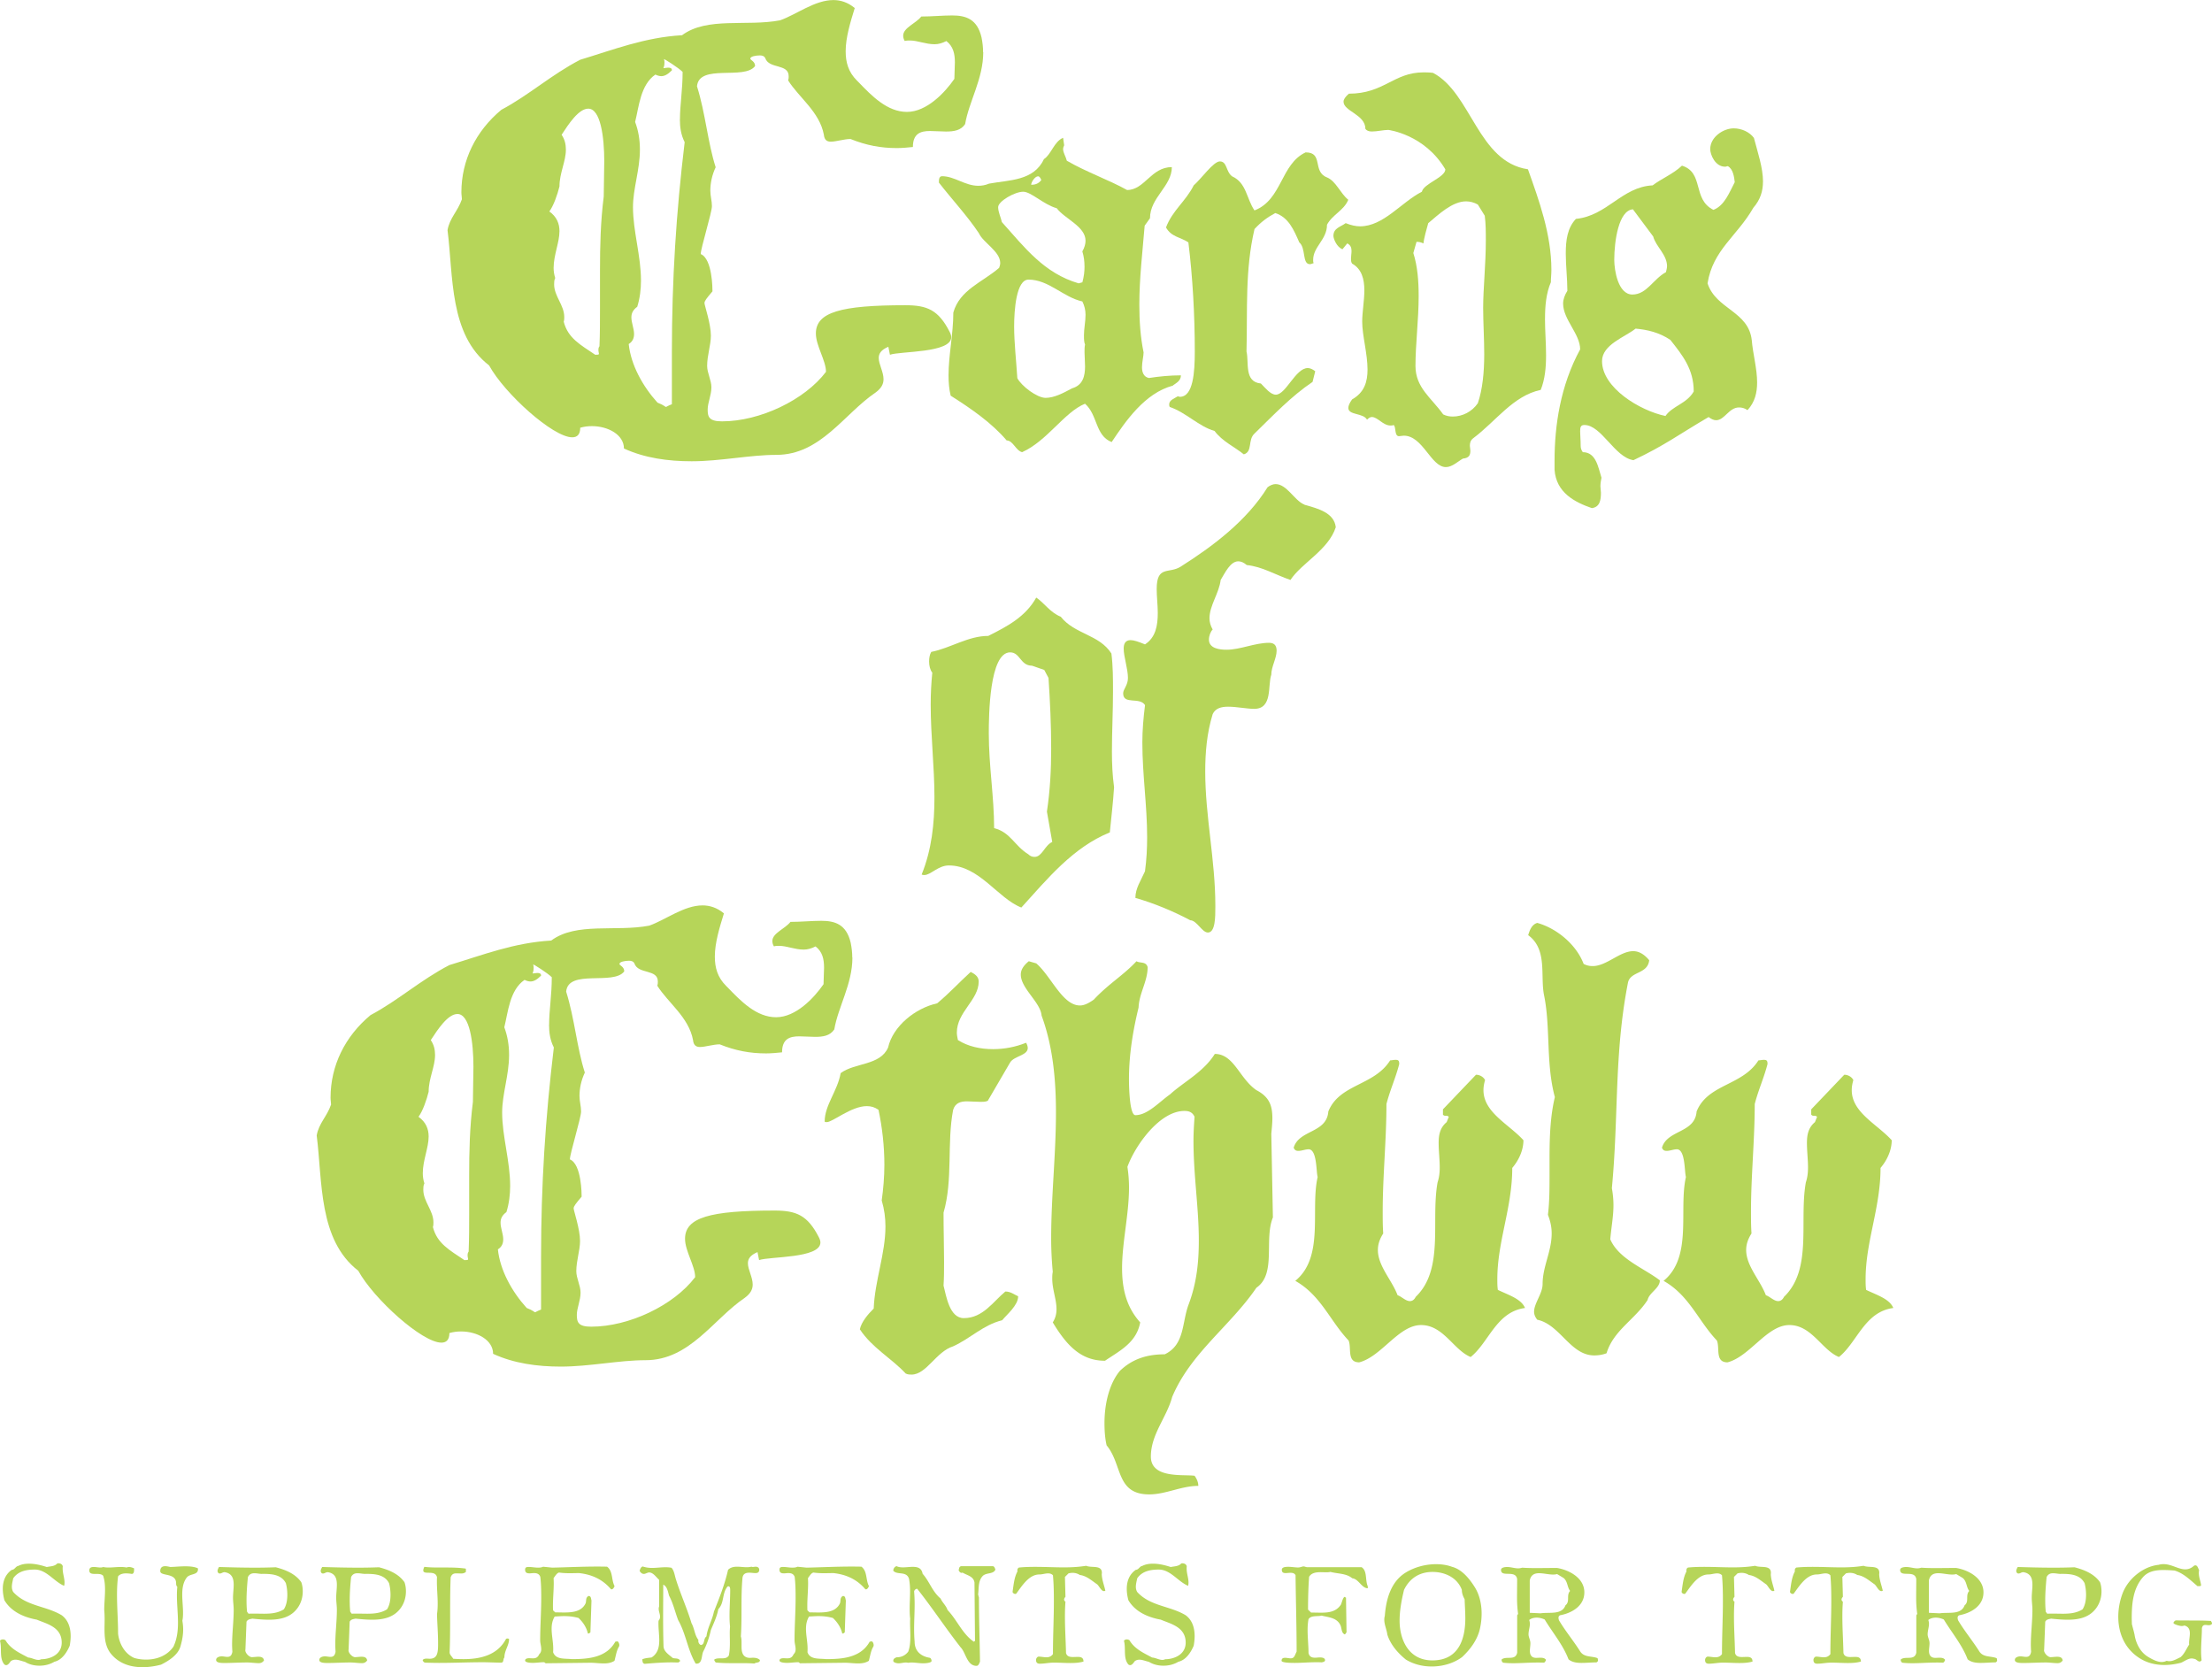 <svg xmlns="http://www.w3.org/2000/svg" width="1157" height="872" fill="none"><g fill="#B6D559" clip-path="url(#a)"><path d="M514.293 27.302c0 13.923-7.52 25.908-9.476 37.605-2.229 3.348-5.853 3.893-10.038 3.893-2.79 0-5.579-.272-8.369-.272-5.019 0-8.915 1.393-8.915 8.363-2.79.273-5.58.561-8.37.561-8.37 0-15.89-1.394-24.26-4.743-3.351 0-7.52 1.394-10.309 1.394-1.957 0-3.352-.833-3.624-3.62-2.229-11.985-13.1-19.5-18.68-28.408.273-.834.273-1.394.273-2.227 0-6.682-10.31-3.621-12.266-9.47-.561-1.121-1.668-1.394-2.79-1.394-2.229 0-5.019.561-5.019 1.667 0 .833 2.502 1.394 2.502 3.893-5.58 7.515-29.279-1.394-30.385 10.59 4.457 14.213 5.58 29.258 9.765 42.348-1.956 4.182-2.79 8.364-2.79 12.257 0 2.788.834 5.287.834 8.075 0 3.349-5.853 22.015-5.853 25.075 6.141 2.5 6.141 18.394 6.141 19.5-3.062 3.621-4.185 5.015-4.185 6.136 0 1.122 3.351 10.863 3.351 17 0 5.015-1.956 10.302-1.956 15.878 0 3.621 2.229 7.514 2.229 11.151 0 4.182-1.956 8.076-1.956 11.697 0 3.893.834 6.136 7.52 6.136 19.786 0 43.212-11.151 54.371-25.908 0-5.848-5.291-13.651-5.291-20.06 0-11.151 13.1-14.772 46.835-14.772 11.433 0 17.285 2.499 23.138 13.923.561 1.122.833 1.955.833 2.788 0 8.364-26.488 7.242-32.068 9.197l-.834-4.182c-3.896 1.666-5.018 3.621-5.018 5.848 0 3.349 2.501 7.242 2.501 11.136 0 2.499-1.122 4.742-4.185 6.969-16.451 11.136-28.717 32.59-51.854 32.59-13.933 0-29.278 3.348-44.334 3.348-12.266 0-24.532-1.666-35.403-6.681 0-7.242-8.37-11.696-16.724-11.696-2.228 0-4.184.272-6.141.833 0 3.621-1.667 5.015-4.185 5.015-10.037 0-35.403-22.848-43.484-37.604-20.908-16.151-18.679-46.802-21.742-70.755 1.122-6.409 5.291-9.758 7.52-16.151 0-1.121-.273-2.227-.273-3.621 0-16.711 7.52-32.044 20.909-43.18 14.222-7.514 26.199-18.394 41.255-26.18 17.558-5.288 33.736-11.697 53.249-12.818 13.1-9.758 33.736-4.454 51.293-7.803C416.678 7.563 426.154.032 435.918.032c3.624 0 7.52 1.122 11.16 4.182-2.229 7.242-4.746 15.317-4.746 22.56 0 5.847 1.395 10.862 5.852 15.317l.834.833c6.975 7.242 15.056 15.606 25.366 15.606s19.802-10.03 24.805-17.273c0-2.787.272-5.848.272-8.636 0-4.454-.833-8.363-4.457-11.151-2.229 1.122-4.185 1.666-6.141 1.666-4.746 0-8.915-1.954-12.827-1.954-1.123 0-1.957 0-2.79.272-.562-.833-.834-1.955-.834-2.788 0-4.182 6.686-6.409 9.476-10.03 5.58 0 11.144-.56 16.162-.56 7.248 0 13.1 1.954 15.329 11.423.561 2.788.834 5.288.834 7.803h.08ZM316.064 84.406c0-12.818-1.956-27.575-8.37-27.575-5.018 0-10.31 8.075-13.933 13.651 1.667 2.5 2.228 5.015 2.228 7.803 0 6.137-3.351 12.257-3.351 19.227-1.122 4.454-3.062 10.03-5.291 13.09 3.896 2.788 5.291 6.409 5.291 10.303 0 5.848-3.062 12.529-3.062 19.226 0 1.667.272 3.621.834 5.288-.562 1.121-.562 2.227-.562 3.348 0 6.137 5.292 10.864 5.292 17 0 .833 0 1.666-.273 2.5 2.229 8.636 8.642 11.984 16.451 17.272 1.668 0 1.956 0 1.956-.561 0-.272-.272-1.122-.272-1.955 0-.561 0-1.121.561-1.954.272-6.682.272-13.379.272-20.06v-19.5c0-12.818.273-25.347 1.956-38.726 0-5.848.273-12.257.273-18.393v.016Zm39.588-21.999c0-7.514 1.395-15.317 1.395-24.803-2.229-2.227-9.765-6.97-9.765-6.68 0 0 .273.56.273 1.665 0 .834 0 1.667-.561 3.06.561 0 1.667-.272 2.501-.272 1.122 0 1.956.273 1.956 1.394-2.229 2.227-3.896 3.06-5.58 3.06-.833 0-1.956-.272-3.062-.833-7.809 5.288-8.643 17-10.599 24.787 1.668 4.454 2.502 9.197 2.502 14.484 0 10.59-3.624 20.332-3.624 30.09 0 12.53 4.185 25.347 4.185 38.438 0 4.454-.561 9.197-1.956 13.651-2.229 1.666-3.063 3.348-3.063 5.576 0 2.787 1.395 5.848 1.395 8.636 0 1.954-.561 3.893-2.79 5.287 1.123 10.863 7.248 22.015 15.056 30.651 3.624 1.394 3.896 2.227 4.458 2.227.272 0 .833-.561 3.062-1.394v-27.302c0-37.893 2.229-72.71 6.686-109.77-1.956-3.893-2.501-7.802-2.501-11.984l.032.032Z"/><path d="M613.527 201.689c-14.783 3.894-24.804 18.666-32.068 29.529-8.642-3.348-7.247-14.211-13.933-20.06-10.871 4.455-19.802 19.5-32.902 25.348-3.351-.833-4.746-6.137-8.081-6.137-7.809-9.197-18.68-16.711-29.279-23.408-.833-3.349-1.122-6.97-1.122-10.591 0-10.591 2.501-21.726 2.501-32.878 3.352-11.985 15.329-15.878 23.971-23.409.273-.833.561-1.666.561-2.499 0-6.137-8.914-10.591-11.159-15.606-6.141-9.197-14.222-17.833-20.909-26.469 0-1.394 0-3.349 1.668-3.349 6.414 0 11.993 5.016 18.952 5.016 1.668 0 3.624-.273 5.58-1.122 10.599-1.955 23.426-1.394 28.717-12.818 3.896-2.5 5.291-9.197 10.037-11.151l.561 3.893c-.272.56-.561 1.394-.561 1.955 0 1.954 1.395 3.893 1.956 6.136 10.038 5.848 22.031 10.03 31.507 15.318 9.204 0 12.539-11.985 23.426-11.985 0 10.03-11.432 15.878-11.432 26.741l-2.79 3.894c-1.123 13.651-2.79 27.574-2.79 41.225 0 8.636.561 17 2.229 25.075 0 1.955-.834 5.015-.834 7.803 0 2.499.834 5.015 3.624 5.576 5.291-.833 11.159-1.394 16.723-1.394 0 2.788-2.229 3.893-4.185 5.287l.032.08Zm-46.274-62.391c0-2.499-.273-5.015-1.122-7.803 1.122-1.954 1.667-3.893 1.667-5.575 0-7.515-10.871-11.424-15.056-17-6.975-1.955-13.388-8.636-17.557-8.636-4.457 0-13.1 5.015-13.1 8.075 0 2.5 1.395 5.287 1.956 7.803 11.994 13.379 22.031 26.741 40.15 32.045l1.956-.561c.833-3.06 1.122-5.576 1.122-8.364l-.016.016Zm-.289 36.211c0-3.621.834-7.242.834-10.863 0-2.5-.561-4.743-1.667-6.97-10.038-2.227-17.558-11.424-28.156-11.424-6.414 0-7.52 15.878-7.52 24.514s1.122 18.105 1.667 27.03c2.229 4.182 10.31 10.302 14.784 10.302 4.473 0 9.203-2.499 13.388-4.742.273 0 .273-.273.561-.273 5.58-1.666 6.687-6.409 6.687-11.424 0-2.499-.273-5.287-.273-7.514 0-1.394 0-2.788.273-3.894-.562-1.394-.562-3.06-.562-4.742h-.016Zm-23.97-83.3c-1.668 0-3.624 3.06-3.624 4.454 1.956 0 3.896-.561 5.291-2.5-.561-1.394-1.122-1.954-1.667-1.954Z"/><path d="M694.097 117.556c0 7.803-7.247 11.424-7.247 18.394 0 .56 0 1.121.273 1.666-.834.272-1.395.561-1.956.561-4.185 0-1.957-8.364-5.58-11.424-2.79-6.409-5.58-13.09-12.539-15.318-4.185 2.228-7.52 4.743-10.871 8.364-5.019 21.454-3.624 42.059-4.185 64.073 1.395 5.576-1.395 15.879 7.52 16.712 2.229 2.227 5.019 5.848 7.809 5.848 5.291 0 10.31-13.924 16.723-13.924 1.123 0 2.501.561 3.896 1.667l-1.395 5.576c-11.159 7.514-20.347 17.272-30.384 27.029-3.624 3.349-.834 9.469-5.58 10.863-4.746-3.893-11.16-6.681-15.328-12.257-8.082-2.227-15.056-9.757-23.426-12.529-.273-.561-.273-.833-.273-1.394 0-2.227 2.79-3.06 4.458-4.182.272 0 .834.272 1.122.272 6.975 0 7.809-12.817 7.809-23.681 0-19.226-1.123-38.998-3.351-57.103-4.185-2.788-8.915-2.788-11.705-7.803 3.351-8.909 10.31-13.651 14.494-22.015 3.897-3.348 10.31-12.53 13.661-12.53 3.897 0 3.063 5.288 6.414 7.804 7.52 3.348 7.52 11.696 11.705 17.832 14.495-5.575 13.661-24.241 26.761-30.362 9.476 0 3.351 10.03 11.159 13.09 4.747 1.955 6.975 8.364 11.144 11.697-2.229 5.575-8.37 7.803-11.144 13.09l.016-.016Z"/><path d="M808.116 166.6c0 6.409.561 12.818.561 19.227 0 6.409-.561 12.53-2.79 18.105-14.494 3.061-23.425 16.439-35.403 25.348-1.395 1.121-1.667 2.499-1.667 3.893 0 .833.272 1.666.272 2.5 0 2.227-.561 3.893-3.896 4.181-2.501 1.394-5.58 4.455-8.915 4.455-7.808 0-11.993-16.439-22.031-16.439-.833 0-1.667.272-2.501.272-2.501 0-1.395-4.742-2.79-5.848-.561.272-1.122.272-1.667.272-3.897 0-6.687-4.454-9.765-4.454-.834 0-1.668.561-2.501 1.394-1.957-3.621-9.765-2.227-9.765-6.136 0-1.122.561-2.5 1.956-4.455 6.414-3.621 8.081-9.196 8.081-15.605 0-8.364-2.79-17.833-2.79-25.075 0-5.015 1.123-10.864 1.123-16.439 0-5.848-1.395-11.152-6.414-13.924-.561-.833-.561-1.666-.561-2.788 0-1.121.272-2.499.272-3.893 0-1.666-.561-3.06-2.228-3.893l-2.502 3.06c-3.062-1.122-4.746-5.576-4.746-6.97 0-4.182 3.896-4.743 6.414-6.681 2.79 1.121 5.291 1.666 7.52 1.666 12.266 0 21.469-12.529 32.34-18.105.834-4.182 12.266-7.515 12.266-11.697-10.871-18.393-29.823-20.62-29.823-20.62-2.501 0-5.852.833-8.642.833-1.668 0-2.79-.56-3.351-1.394 0-7.514-11.433-9.197-11.433-14.212 0-1.121.834-2.5 2.79-4.182 18.407 0 23.426-11.151 39.027-11.151 1.395 0 3.063 0 5.019.272 20.074 10.59 23.426 46.529 49.625 50.423 5.853 16.438 12.266 33.983 12.266 52.649 0 2.227-.272 4.182-.272 6.409-2.502 5.848-3.063 12.529-3.063 18.938l-.016.064Zm-35.13-59.619c-1.957-1.121-4.185-1.666-6.141-1.666-7.248 0-14.495 6.97-19.803 11.424-2.501 8.636-2.501 10.591-2.501 10.591-.272 0-1.122-.834-3.624-.834l-1.667 5.849c2.229 6.969 2.79 14.772 2.79 22.559 0 12.257-1.668 25.075-1.668 36.499 0 11.424 8.37 16.711 14.495 25.347 1.668.833 3.351 1.122 5.019 1.122 5.018 0 10.037-2.5 13.1-6.97 2.501-7.242 3.351-16.439 3.351-25.636 0-8.075-.562-16.711-.562-24.241 0-10.03 1.395-22.848 1.395-35.105 0-4.455 0-8.909-.561-13.091l-3.623-5.848Zm149.149-11.985c0 5.015-1.395 9.47-5.019 13.651-8.642 15.045-21.181 22.015-23.971 39.56 4.458 13.651 21.47 14.484 23.137 29.801.561 6.97 2.79 14.773 2.79 22.015 0 5.287-1.122 10.302-5.019 14.484-1.667-1.121-3.062-1.394-4.457-1.394-5.291 0-7.52 6.681-11.994 6.681-1.122 0-2.501-.56-3.896-1.666-16.162 9.469-22.864 14.773-39.315 22.56-9.765-1.394-16.724-18.394-25.655-18.394-1.956 0-2.228 1.122-2.228 3.349 0 1.954.272 4.454.272 7.514 0 1.122.273 2.227 1.123 3.349 6.974 0 8.081 8.075 9.764 13.378-.272 1.394-.561 2.788-.561 4.455 0 1.121.273 2.227.273 3.348 0 3.894-.562 7.515-4.746 8.076-8.915-3.061-18.68-8.076-19.514-20.06v-4.743c0-18.394 3.063-39.287 13.389-58.225 0-8.075-8.915-15.606-8.915-23.954 0-2.227.833-4.454 2.228-6.681 0-6.409-.833-13.09-.833-19.499 0-6.97.833-13.379 5.291-18.105 16.451-1.667 23.971-16.712 40.149-17.545 4.746-3.62 10.599-5.848 15.329-10.302 11.704 3.62 5.291 17.544 16.451 23.12 5.852-2.227 8.369-9.197 11.159-14.484-.272-2.5-.834-6.97-3.623-8.364-.562 0-.834.273-1.395.273-5.292 0-7.809-6.41-7.809-9.197 0-6.41 6.975-10.863 12.266-10.863 4.185 0 8.37 1.954 10.598 5.015 1.957 7.514 4.747 15.605 4.747 22.847h-.016Zm-48.503 82.74c-5.853-3.894-11.994-5.288-18.119-5.848-5.58 4.454-17.557 8.363-17.557 16.999 0 13.924 19.786 25.909 33.174 28.696 3.624-5.287 11.16-6.409 14.784-12.817 0-11.697-5.853-18.939-12.266-27.03h-.016Zm-1.668-38.438c0-6.136-5.852-10.302-7.247-15.606l-10.599-14.211c-7.52.56-9.765 16.711-9.765 26.469 0 5.287 1.957 18.105 9.477 18.105 7.52 0 10.871-8.075 17.557-11.697.272-1.121.561-2.227.561-3.06h.016ZM580.497 435.391c-19.241 7.803-32.613 24.242-46.274 39.287-12.266-4.743-22.031-22.015-37.921-22.015-5.58 0-9.476 5.015-12.827 5.015-.273 0-.834 0-1.395-.272 5.291-13.09 6.686-26.741 6.686-40.392 0-15.879-1.956-32.045-1.956-48.468 0-5.576.273-11.152.834-16.711-1.122-1.394-1.668-3.621-1.668-5.849 0-1.666.273-3.621 1.123-5.015 10.037-1.954 19.241-8.363 29.823-8.363 10.037-5.015 19.513-10.03 25.093-20.06 4.185 2.788 7.248 7.803 12.828 10.03 7.247 9.197 20.074 9.197 26.488 19.227.834 6.681.834 13.09.834 19.787 0 10.591-.562 21.166-.562 31.484 0 6.409.273 12.53 1.123 18.666-.561 8.636-1.395 15.045-2.229 23.681v-.032Zm-32.902-10.863c1.668-11.152 2.229-22.015 2.229-32.878 0-12.257-.561-24.514-1.395-37.06l-2.229-4.181-6.413-2.227c-6.141 0-6.141-6.97-11.433-6.97-10.871 0-11.159 33.15-11.159 42.347 0 17 2.79 33.422 2.79 49.589 8.642 2.227 10.598 9.197 17.845 13.651 1.123 1.122 2.229 1.394 3.352 1.394 3.896 0 5.291-6.137 9.203-7.803l-2.79-15.878v.016Zm127.407-121.177c-8.081-2.788-14.783-6.97-22.864-7.803-1.668-1.394-3.063-1.955-4.458-1.955-4.184 0-6.974 6.137-9.203 9.758-.834 6.97-5.853 13.379-5.853 20.06 0 1.955.562 3.893 1.668 5.848-1.122 1.122-1.956 3.349-1.956 5.287 0 4.743 5.852 5.288 9.203 5.288 7.248 0 14.784-3.621 22.304-3.621 3.351 0 3.896 2.227 3.896 4.182 0 3.893-2.79 8.363-2.79 12.529-1.956 5.576.834 17.833-8.915 17.833-3.896 0-9.203-1.122-13.661-1.122-3.624 0-6.686.834-8.081 3.894-3.062 10.03-3.896 20.06-3.896 30.09 0 23.12 5.291 46.529 5.291 69.921v.833c0 5.288 0 13.379-3.896 13.379-3.063 0-5.853-6.409-9.204-6.409-8.915-4.742-18.952-8.908-28.717-11.696 0-5.015 2.79-8.909 5.019-13.924.834-6.136 1.122-11.984 1.122-17.832 0-16.712-2.501-32.59-2.501-49.59 0-6.408.561-12.817 1.395-19.499-2.79-4.454-11.432 0-11.432-6.136 0-2.227 2.501-4.182 2.501-8.076 0-4.742-2.229-11.151-2.229-15.317 0-2.499.834-4.454 3.624-4.454 1.667 0 4.185.833 7.52 2.227 5.58-3.621 6.686-9.758 6.686-16.439 0-4.182-.561-8.364-.561-12.529 0-12.53 6.413-7.803 12.538-11.697 16.724-10.591 34.57-23.953 45.441-41.514 1.395-1.121 3.062-1.666 4.185-1.666 5.852 0 9.765 8.364 14.783 10.591.273 0 .273.272.561.272 6.975 1.955 15.329 4.182 16.163 11.697-3.897 11.984-17.846 18.666-23.699 27.574l.016.016ZM445.859 500.826c0 13.924-7.52 25.909-9.476 37.605-2.229 3.349-5.852 3.893-10.037 3.893-2.79 0-5.58-.272-8.37-.272-5.019 0-8.915 1.394-8.915 8.364-2.79.272-5.58.56-8.37.56-8.369 0-15.889-1.394-24.259-4.742-3.351 0-7.52 1.394-10.31 1.394-1.956 0-3.351-.833-3.624-3.621-2.228-11.985-13.1-19.5-18.679-28.408.272-.833.272-1.394.272-2.227 0-6.681-10.31-3.621-12.266-9.469-.561-1.122-1.667-1.394-2.79-1.394-2.228 0-5.018.561-5.018 1.666 0 .833 2.501 1.394 2.501 3.894-5.58 7.514-29.278-1.394-30.385 10.59 4.458 14.212 5.58 29.257 9.765 42.347-1.956 4.182-2.79 8.364-2.79 12.257 0 2.788.834 5.288.834 8.076 0 3.348-5.852 22.014-5.852 25.075 6.141 2.499 6.141 18.393 6.141 19.499-3.063 3.621-4.185 5.015-4.185 6.136 0 1.122 3.351 10.864 3.351 17 0 5.015-1.956 10.303-1.956 15.878 0 3.621 2.228 7.515 2.228 11.152 0 4.182-1.956 8.075-1.956 11.696 0 3.894.834 6.137 7.52 6.137 19.786 0 43.212-11.152 54.372-25.908 0-5.849-5.292-13.651-5.292-20.06 0-11.152 13.1-14.773 46.836-14.773 11.432 0 17.285 2.499 23.137 13.923.561 1.122.834 1.955.834 2.788 0 8.364-26.488 7.242-32.068 9.197l-.834-4.182c-3.896 1.667-5.019 3.621-5.019 5.848 0 3.349 2.502 7.243 2.502 11.136 0 2.499-1.123 4.743-4.185 6.97-16.451 11.135-28.717 32.589-51.854 32.589-13.934 0-29.279 3.349-44.335 3.349-12.266 0-24.532-1.667-35.403-6.681 0-7.243-8.369-11.697-16.723-11.697-2.229 0-4.185.273-6.141.833 0 3.621-1.668 5.015-4.185 5.015-10.037 0-35.403-22.848-43.484-37.604-20.909-16.151-18.68-46.801-21.743-70.755 1.123-6.409 5.292-9.757 7.52-16.15 0-1.122-.272-2.227-.272-3.621 0-16.712 7.52-32.045 20.908-43.181 14.222-7.514 26.2-18.393 41.256-26.18 17.557-5.287 33.735-11.696 53.249-12.818 13.1-9.758 33.735-4.454 51.293-7.803 8.642-3.06 18.118-10.591 27.883-10.591 3.624 0 7.52 1.122 11.16 4.182-2.229 7.242-4.747 15.318-4.747 22.56 0 5.848 1.395 10.863 5.853 15.317l.834.833c6.974 7.242 15.056 15.606 25.366 15.606 10.309 0 19.802-10.03 24.804-17.272 0-2.788.273-5.848.273-8.636 0-4.454-.834-8.364-4.458-11.136-2.228 1.122-4.185 1.667-6.141 1.667-4.746 0-8.915-1.955-12.827-1.955-1.122 0-1.956 0-2.79.272-.561-.833-.834-1.954-.834-2.788 0-4.181 6.687-6.409 9.476-10.03 5.58 0 11.144-.56 16.163-.56 7.247 0 13.1 1.954 15.328 11.424.562 2.787.834 5.287.834 7.802l.08-.016Zm-198.229 57.12c0-12.818-1.956-27.574-8.369-27.574-5.019 0-10.31 8.075-13.934 13.651 1.668 2.499 2.229 5.015 2.229 7.803 0 6.136-3.351 12.257-3.351 19.226-1.123 4.455-3.063 10.03-5.291 13.091 3.896 2.787 5.291 6.409 5.291 10.302 0 5.848-3.063 12.529-3.063 19.227 0 1.666.273 3.621.834 5.287-.561 1.122-.561 2.227-.561 3.349 0 6.136 5.291 10.863 5.291 17 0 .833 0 1.666-.273 2.499 2.229 8.636 8.643 11.985 16.451 17.272 1.668 0 1.957 0 1.957-.561 0-.272-.273-1.121-.273-1.954 0-.561 0-1.122.561-1.955.273-6.681.273-13.379.273-20.06V615.05c0-12.818.272-25.348 1.956-38.726 0-5.848.272-12.257.272-18.394v.016Zm39.589-22.015c0-7.514 1.394-15.317 1.394-24.802-2.228-2.227-9.764-6.97-9.764-6.682 0 0 .272.561.272 1.667 0 .833 0 1.666-.561 3.06.561 0 1.668-.272 2.501-.272 1.123 0 1.957.272 1.957 1.394-2.229 2.227-3.897 3.06-5.58 3.06-.834 0-1.956-.272-3.063-.833-7.808 5.287-8.642 16.999-10.598 24.786 1.667 4.455 2.501 9.197 2.501 14.485 0 10.59-3.624 20.332-3.624 30.089 0 12.53 4.185 25.348 4.185 38.438 0 4.454-.561 9.197-1.956 13.651-2.229 1.666-3.062 3.349-3.062 5.576 0 2.788 1.395 5.848 1.395 8.636 0 1.955-.562 3.893-2.79 5.287 1.122 10.863 7.247 22.015 15.056 30.651 3.623 1.394 3.896 2.227 4.457 2.227.273 0 .834-.561 3.063-1.394v-27.302c0-37.893 2.228-72.709 6.686-109.769-1.956-3.893-2.502-7.803-2.502-11.985l.033.032Z"/><path d="M537.573 548.189c0 3.893-7.247 4.181-9.203 7.514l-11.705 20.06c-1.123.561-2.502.561-3.624.561-2.501 0-5.019-.273-7.247-.273-3.351 0-6.141.833-7.248 4.455-3.351 17.272 0 36.498-5.018 53.771 0 9.469.272 17.544.272 25.635 0 4.182 0 8.364-.272 12.53 1.395 5.287 3.062 16.999 10.598 16.999 10.037 0 15.329-8.636 21.742-13.923 2.79 0 4.746 1.666 6.687 2.5 0 4.742-5.853 9.469-8.37 12.529-10.038 2.499-16.451 9.469-25.655 13.651-8.915 2.788-13.933 14.773-21.742 14.773-.834 0-1.956 0-3.062-.561-7.52-8.075-17.558-13.379-23.971-23.12.834-3.894 4.185-7.803 7.247-10.864.561-14.484 6.141-28.696 6.141-42.907 0-4.455-.561-8.909-1.956-13.651.834-5.849 1.395-12.257 1.395-18.666 0-9.758-1.122-19.5-3.063-28.696-1.956-1.394-3.896-1.955-6.141-1.955-8.081 0-17.845 8.363-20.908 8.363-.561 0-.834.001-1.122-.272 0-8.636 6.686-15.878 8.369-25.347 7.52-5.576 20.636-3.894 24.805-13.379 2.501-11.151 14.222-20.621 25.655-23.12 6.686-5.576 11.704-11.152 17.557-16.439 2.229 1.121 4.185 2.499 4.185 5.015 0 9.758-11.433 15.878-11.433 26.741 0 1.122.273 2.5.562 3.894 5.291 3.348 11.704 4.742 18.407 4.742 5.852 0 11.705-1.121 17.284-3.348.562 1.121.834 1.954.834 2.788Z"/><path d="M657.155 673.563c-13.661 20.06-34.297 33.984-44.045 57.104-2.79 10.591-11.144 19.499-11.144 31.195 0 11.697 17.285 9.197 22.865 10.03.833 1.122 1.956 3.061 1.956 5.288-8.915 0-17.012 4.454-25.655 4.454-17.557 0-13.933-15.606-22.303-25.636-.834-3.621-1.123-7.514-1.123-11.696 0-10.03 2.502-20.621 8.082-27.302 6.686-6.409 14.494-8.636 23.425-8.636 10.599-5.015 8.915-16.711 12.539-26.181 4.185-11.151 5.291-22.014 5.291-33.438 0-17-2.79-33.984-2.79-52.089 0-4.182.273-8.364.561-12.529-1.122-2.5-3.062-3.061-5.291-3.061-13.1 0-25.927 18.394-29.823 29.257a70.84 70.84 0 0 1 .834 10.863c0 13.924-3.624 28.696-3.624 42.059 0 10.302 1.956 20.06 9.476 28.424-1.956 10.59-10.598 14.772-18.407 20.06-12.266 0-19.786-7.515-27.322-20.06 1.395-2.228 1.956-4.455 1.956-6.97 0-5.015-2.228-10.303-2.228-15.878 0-1.122 0-2.227.272-3.621a185.218 185.218 0 0 1-.834-17.833c0-21.454 2.502-43.741 2.502-65.468 0-17.544-1.668-34.816-7.52-50.71-.562-6.97-10.871-14.212-10.871-21.454 0-2.227 1.122-4.454 4.184-6.97l3.897 1.122c7.808 6.681 13.661 22.014 22.864 22.014 2.229 0 4.458-1.121 7.248-3.06 7.808-8.364 15.617-12.818 22.303-20.06 1.956 1.122 5.019 0 5.852 3.06 0 7.515-4.457 13.651-4.746 21.166-2.79 11.424-5.018 24.242-5.018 37.332 0 3.893.272 18.938 3.351 18.938 6.413 0 12.538-6.969 18.118-10.863 6.975-6.409 17.558-11.696 23.426-21.165 10.037 0 12.827 12.818 21.742 18.938 6.975 3.621 8.37 8.364 8.37 14.773 0 2.227-.273 5.015-.561 8.075l.833 43.741c-4.746 11.696 1.957 29.529-8.642 36.771v.016Zm112.079 36.211c-8.914-3.621-14.222-16.712-25.927-16.712-11.704 0-20.635 16.439-32.34 19.5-6.686 0-3.897-7.515-5.58-11.424-9.765-10.303-14.495-23.681-27.883-31.196 15.328-12.529 7.808-37.332 11.705-54.332-.834-2.787-.273-14.484-4.747-14.484-1.667 0-3.623.833-5.291.833-1.122 0-1.956-.272-2.501-1.666 2.79-9.469 17.285-7.514 18.118-18.938 5.853-14.484 23.971-13.379 32.341-26.742.834 0 1.956-.272 2.79-.272 1.668 0 1.956.561 1.956 2.227-1.956 7.515-4.746 13.379-6.686 20.893 0 18.939-1.956 37.605-1.956 56.271 0 3.893 0 7.514.272 11.424-1.956 3.06-2.79 5.848-2.79 8.636 0 8.363 7.248 15.605 10.31 23.681 1.956.561 4.185 3.06 6.414 3.06 1.122 0 2.229-.561 3.062-2.227 15.056-14.484 7.809-39.832 11.433-59.892.833-2.499 1.122-5.015 1.122-7.802 0-4.182-.561-8.637-.561-12.818 0-4.455.834-8.076 4.185-10.863l1.122-2.788c-.561-.561-1.122-.561-1.667-.561-.546 0-.834 0-1.395-.561v-2.788l17.284-18.105c1.956 0 3.897 1.121 4.746 2.788-.561 1.954-.833 3.621-.833 5.287 0 11.696 13.388 17.833 20.908 26.181 0 5.287-2.501 10.59-5.852 14.484 0 20.893-7.809 38.437-7.809 58.225 0 1.955 0 3.621.273 5.576 5.852 2.788 12.266 4.742 14.222 9.469-15.056 1.955-18.952 18.105-28.445 25.636Zm92.549-29.818c-6.687 10.303-17.846 15.878-21.47 27.863-2.229.833-4.457 1.122-6.413 1.122-12.539 0-17.846-16.151-29.824-18.666-1.122-1.394-1.667-2.788-1.667-4.182 0-4.454 4.457-9.469 4.457-14.484 0-9.197 4.746-17 4.746-26.469 0-3.061-.561-6.137-1.956-9.758.834-6.681.834-13.923.834-21.165v-7.243c0-11.423.272-22.559 2.79-33.15-4.746-17.544-2.229-36.21-5.58-52.938-2.229-10.302 1.956-24.241-8.37-31.756.834-2.788 1.956-5.576 4.746-6.409 10.037 2.788 20.347 11.136 24.26 21.454 1.667.833 3.062 1.122 4.746 1.122 7.247 0 14.222-7.803 21.181-7.803 2.79 0 5.58 1.394 8.369 4.742-.833 7.515-10.037 5.576-11.159 11.985-7.248 37.332-4.746 69.088-8.37 107.254.561 3.06.834 6.136.834 8.908 0 5.848-1.123 11.424-1.668 17.833 4.458 10.302 17.557 15.045 25.927 21.454 0 4.182-5.58 6.409-6.413 10.302v-.016Zm100.084 29.818c-8.915-3.621-14.222-16.712-25.927-16.712s-20.636 16.439-32.34 19.5c-6.687 0-3.897-7.515-5.58-11.424-9.765-10.303-14.495-23.681-27.883-31.196 15.328-12.529 7.808-37.332 11.704-54.332-.833-2.787-.272-14.484-4.746-14.484-1.667 0-3.623.833-5.291.833-1.122 0-1.956-.272-2.501-1.666 2.79-9.469 17.285-7.514 18.118-18.938 5.853-14.484 23.971-13.379 32.341-26.742.834 0 1.956-.272 2.79-.272 1.667 0 1.956.561 1.956 2.227-1.956 7.515-4.746 13.379-6.686 20.893 0 18.939-1.956 37.605-1.956 56.271 0 3.893 0 7.514.272 11.424-1.956 3.06-2.79 5.848-2.79 8.636 0 8.363 7.248 15.605 10.31 23.681 1.956.561 4.185 3.06 6.414 3.06 1.122 0 2.228-.561 3.062-2.227 15.056-14.484 7.809-39.832 11.432-59.892.834-2.499 1.123-5.015 1.123-7.802 0-4.182-.561-8.637-.561-12.818 0-4.455.833-8.076 4.185-10.863l1.122-2.788c-.561-.561-1.122-.561-1.668-.561-.545 0-.833 0-1.395-.561v-2.788l17.285-18.105c1.956 0 3.896 1.121 4.746 2.788-.561 1.954-.834 3.621-.834 5.287 0 11.696 13.389 17.833 20.909 26.181 0 5.287-2.501 10.59-5.853 14.484 0 20.893-7.808 38.437-7.808 58.225 0 1.955 0 3.621.272 5.576 5.853 2.788 12.266 4.742 14.223 9.469-15.056 1.955-18.953 18.105-28.445 25.636ZM28.38 869.212c-2.372 1.394-5.018 2.019-7.744 2.019s-5.307-.625-7.6-2.019c-1.603-.353-3.351-1.122-4.954-1.122-.834 0-1.668.209-2.438.77-.625.833-1.395 2.082-2.437 2.082-.272 0-.625-.144-.914-.352-2.79-3.269-1.186-8.364-2.309-12.401.353-.481.914-.705 1.54-.705.417 0 .914.144 1.33.416 2.79 4.743 7.665 6.762 11.85 9.053 1.956.144 3.623 1.25 5.371 1.25.481 0 .978-.065 1.46-.353 4.537 0 10.742-2.307 10.742-8.716 0-8.22-8.017-9.822-13.036-11.985-6.558-1.186-13.324-4.037-16.948-10.174-.48-1.875-.833-3.909-.833-5.928 0-3.766 1.186-7.531 4.746-9.966 1.459 0 2.02-1.875 3.35-2.019 1.748-.913 3.705-1.186 5.645-1.186 3.206 0 6.477.833 9.267 1.747 1.876-.417 4.04-.273 5.516-1.875.208-.064.417-.064.625-.064 1.043 0 2.085.561 2.23 1.666-.065.353-.065.689-.065 1.042 0 2.58.978 5.015.978 7.322 0 .561-.064 1.186-.208 1.747-5.308-2.228-9.204-8.508-15.345-8.508-4.12 0-8.642.705-11.288 4.598-.272 1.394-.705 2.932-.705 4.39 0 .978.208 1.875.705 2.724 6.83 7.53 17.22 7.242 25.382 12.193 3.56 2.644 4.666 6.826 4.666 10.943 0 1.667-.209 3.349-.481 4.951-1.46 3.477-4.04 7.531-8.081 8.428l-.016.032Zm75.168-48.291c-.064 2.996-4.25 2.082-5.853 4.181-1.876 2.436-2.373 5.576-2.373 8.925 0 3.14.417 6.473.417 9.549 0 1.458-.064 2.852-.353 4.118.273 1.602.417 3.14.417 4.598 0 2.997-.56 5.929-1.459 8.989-1.33 4.39-6.06 7.386-10.117 9.405-3.143.833-6.414 1.33-9.685 1.33-6.06 0-11.93-1.747-16.114-6.553-3.351-3.766-3.768-8.572-3.768-13.587 0-1.602.064-3.269.064-4.951 0-1.682-.064-3.269-.208-4.871 0-3.204.416-6.906.416-10.527 0-2.579-.208-5.079-.978-7.322-.833-.977-2.309-.977-3.768-.977h-.48c-1.604 0-2.999-.144-2.999-1.811 0-1.666 1.33-1.81 2.373-1.81 1.123 0 2.373.272 3.415.272.562 0 1.043-.064 1.46-.272.913.208 1.875.272 2.854.272 2.02 0 4.184-.272 6.269-.272 1.122 0 2.164.064 3.142.272.417-.208.914-.272 1.331-.272.834 0 1.748.352 2.582.705v.272c0 1.186 0 2.644-1.25 2.644a17.768 17.768 0 0 0-3-.273c-1.538 0-3.142.353-4.12 1.539-.417 3.204-.561 6.473-.561 9.757 0 6.617.561 13.379.561 20.204.561 5.224 3.48 10.591 8.514 12.754 1.956.561 4.04.833 6.141.833 5.58 0 11.015-2.019 14.302-6.761 1.876-3.974 2.374-8.22 2.374-12.546 0-4.742-.562-9.613-.562-14.292 0-1.538.064-2.996.209-4.454-.561-.561-.626-1.185-.626-1.874 0-5.72-8.29-3.477-8.29-6.345 0-2.019 1.187-2.58 2.582-2.58.978 0 1.957.273 2.726.417 2.309-.064 5.083-.353 7.809-.353 2.437 0 4.746.209 6.558 1.042 0 .208.064.416.064.625h-.016Zm54.805 11.424c0 2.932-.769 5.784-2.373 8.219-3.559 5.368-9.268 6.617-15.264 6.617-2.934 0-5.933-.272-8.723-.56-1.042.272-2.373.272-3.062 1.602l-.561 14.5c0 .144-.065.272-.065.417 0 1.602 2.085 3.621 3.416 3.621.978 0 2.309-.209 3.415-.209 1.459 0 2.726.353 2.934 1.955-.769 1.041-1.603 1.394-2.726 1.394-2.02 0-4.04-.353-6.061-.353-4.12 0-8.017.273-11.993.273-1.956 0-4.249-.144-4.249-1.602 0-1.458 1.956-1.875 2.854-1.875.978 0 2.02.272 2.998.272 1.251 0 2.229-.416 2.646-2.643-.064-1.186-.144-2.436-.144-3.685 0-6.057.834-12.258.834-18.33 0-2.163-.353-4.118-.353-6.345 0-2.083.353-4.534.353-6.681 0-3.205-.77-5.993-4.747-6.617-1.042 0-1.603.705-2.517.705-.914 0-1.186-.914-1.186-1.33 0-.769.481-1.538.769-2.083 6.686.208 12.827.352 18.904.352 3.56 0 7.119-.064 10.807-.208 5.083 1.33 10.182 3.349 13.325 7.803.561 1.538.769 3.204.769 4.807v-.016Zm-21.325-9.117c-1.187 0-2.646-.353-3.977-.353-1.394 0-2.645.417-3.415 2.083v.417c0 .144-.064.272-.064.416-.353 3.83-.625 7.531-.625 11.216 0 2.019.064 3.974.272 5.992l.77 1.042c.914-.064 1.812-.064 2.726-.064 1.812 0 3.623.064 5.435.064 3.704 0 7.248-.353 10.326-2.307 1.331-2.083 1.812-4.807 1.812-7.531 0-2.163-.272-4.326-.77-6.136-2.437-4.743-7.952-4.871-12.474-4.871l-.016.032Zm75.296 9.117c0 2.932-.77 5.784-2.373 8.219-3.56 5.368-9.268 6.617-15.265 6.617-2.934 0-5.932-.272-8.722-.56-1.042.272-2.373.272-3.063 1.602l-.561 14.5c0 .144-.064.272-.064.417 0 1.602 2.085 3.621 3.415 3.621.978 0 2.309-.209 3.416-.209 1.459 0 2.725.353 2.934 1.955-.77 1.041-1.604 1.394-2.726 1.394-2.02 0-4.041-.353-6.061-.353-4.121 0-8.017.273-11.993.273-1.956 0-4.249-.144-4.249-1.602 0-1.458 1.956-1.875 2.854-1.875.978 0 2.02.272 2.998.272 1.251 0 2.229-.416 2.646-2.643-.064-1.186-.145-2.436-.145-3.685 0-6.057.834-12.258.834-18.33 0-2.163-.353-4.118-.353-6.345 0-2.083.353-4.534.353-6.681 0-3.205-.769-5.993-4.746-6.617-1.042 0-1.603.705-2.517.705-.914 0-1.187-.914-1.187-1.33 0-.769.481-1.538.77-2.083 6.686.208 12.827.352 18.904.352 3.56 0 7.119-.064 10.807-.208 5.083 1.33 10.182 3.349 13.324 7.803.561 1.538.77 3.204.77 4.807v-.016Zm-21.325-9.117c-1.187 0-2.646-.353-3.977-.353-1.395 0-2.645.417-3.415 2.083v.417c0 .144-.064.272-.064.416-.353 3.83-.626 7.531-.626 11.216 0 2.019.065 3.974.273 5.992l.77 1.042c.914-.064 1.812-.064 2.725-.064 1.812 0 3.624.064 5.436.064 3.688 0 7.247-.353 10.326-2.307 1.331-2.083 1.812-4.807 1.812-7.531 0-2.163-.273-4.326-.77-6.136-2.437-4.743-7.953-4.871-12.474-4.871l-.016.032Zm72.794 43.757c-.769.769-.144 2.644-1.667 2.644-3.271 0-6.478-.209-9.621-.209-7.6 0-14.992.353-22.864.353-2.373 0-4.81-.064-7.248-.144-.769-.145-1.042-.561-1.331-1.33.482-.625 1.251-.769 2.085-.769.561 0 1.042.064 1.603.064 4.185 0 4.394-3.413 4.394-8.012 0-5.223-.481-10.943-.562-15.333.273-1.81.353-3.621.353-5.431 0-3.83-.417-7.595-.417-11.569 0-.769 0-1.458.064-2.227-.833-4.182-7.183-.977-7.183-3.621 0-.48.145-1.041.561-1.874 2.79.352 5.58.352 8.29.352h2.726c3.623 0 7.119.064 10.534.561.144.144.209.417.209.625 0 .144-.065.352-.065.48 0 .209.065.353.145.481-.77.833-1.668.977-2.646.977-.769 0-1.603-.064-2.373-.064-1.331 0-2.437.273-3.062 2.083-.273 6.682-.273 13.235-.273 19.724 0 6.489 0 13.026-.273 19.643.145 1.33 1.251 2.019 1.876 3.205 1.748.144 3.56.208 5.436.208 8.787 0 17.718-2.083 22.175-10.527.273-.208.481-.272.77-.272.208 0 .481.064.833.272 0 3.477-2.437 5.929-2.437 9.678l-.032.032Zm57.658 1.666c-1.747 1.122-3.687 1.394-5.644 1.394-2.308 0-4.666-.352-6.974-.352l-23.426.272-.77-.561c-1.956 0-4.04.353-5.997.353-1.186 0-3.976-.145-3.976-1.25 0-1.041 1.395-1.186 2.02-1.186.706 0 1.395.064 2.021.064 1.33 0 2.517-.272 3.351-2.163.834-.769 1.042-1.666 1.042-2.643 0-1.538-.561-3.141-.561-4.663 0-7.034.561-14.772.561-22.303 0-3.685-.064-7.322-.481-10.799-.561-1.666-1.876-2.019-3.351-2.019-.77 0-1.539.144-2.229.144-1.331 0-2.373-.272-2.373-1.954 0-1.33.914-1.394 1.956-1.394 1.539 0 3.143.352 4.81.352.914 0 1.812-.064 2.646-.48l4.746.48c7.119-.144 15.553-.561 23.282-.561 1.876 0 3.687 0 5.435.065 3.143 2.371 2.165 6.825 3.912 10.174-.272.705-.833 1.666-1.539 1.666-.144 0-.208 0-.353-.064-4.537-5.368-10.326-7.739-16.659-8.428-1.603 0-3.143.064-4.746.064-1.876 0-3.768-.064-5.724-.352-1.251.272-2.021 1.874-2.854 2.852 0 .833.064 1.746.064 2.579 0 4.038-.417 7.867-.417 11.841 0 .833 0 1.666.064 2.515l1.122 1.042c1.46 0 2.999.064 4.538.064 4.602 0 9.204-.481 11.288-4.663.625-1.329-.144-3.06 1.603-3.973 1.395 0 1.251 1.458 1.54 2.371l-.561 16.647c-.353.273-.626.625-1.123.625-.064 0-.144-.064-.208-.064-.706-3.06-2.437-5.784-4.875-8.075-2.517-.705-5.018-.977-7.6-.977-1.603 0-3.207.144-4.874.208-1.251 2.083-1.604 4.246-1.604 6.473 0 3.413.834 6.825.834 10.318 0 .625 0 1.25-.064 1.875 1.395 4.037 6.205 3.204 9.685 3.621 8.578 0 18.198-.689 22.864-9.133.353 0 .706-.144 1.042-.144.562 0 1.043 1.25 1.043 1.955 0 .272-.064.561-.209.833-1.331 2.227-1.603 4.871-2.309 7.322l.032.032Zm73.083 1.458c-2.373-.208-4.811-.208-7.248-.208h-4.81c-2.79 0-5.516-.064-8.161-.353-.273-.56-.706-.833-.706-1.329 0-.065.064-.209.064-.273.978-.561 2.165-.561 3.352-.561h.352c1.459 0 2.935-.064 3.832-1.458.481-2.163.562-4.534.562-6.825 0-1.666-.065-3.349-.065-5.015 0-1.122.065-2.227.145-3.349-.209-1.874-.273-3.765-.273-5.64 0-4.39.353-8.716.353-13.442 0-.978-.144-1.955-.914-1.955a.857.857 0 0 0-.481.144c-2.934 3.477-1.603 8.572-4.81 11.777-.706 3.909-2.437 7.386-3.913 11.007-.833 3.909-2.164 7.659-3.912 11.071-1.122 2.163-.353 6.473-3.624 6.473-.144 0-.272-.064-.416-.064-4.185-7.114-5.083-15.606-9.14-22.719-1.603-4.182-2.581-8.717-4.746-12.754-.625-2.163-1.042-4.951-3.062-5.784 0 5.511-.065 11.504-.065 17.496 0 4.951.065 9.966.209 14.628.064 2.852 2.79 4.455 4.81 6.201 1.251.481 3.271-.144 3.912 1.602l-.913.769c-1.123 0-2.309-.064-3.416-.064-4.602 0-9.412.353-14.222.769-1.331-.272-1.042-1.329-1.331-2.307 1.459-.769 3.351-.769 4.955-1.041 3.271-2.163 3.976-5.432 3.976-8.989 0-2.788-.417-5.784-.417-8.636 0-.561 0-1.041.064-1.602.562-.625.77-1.394.77-2.083 0-1.33-.705-2.788-.705-4.118 0-.416.064-.769.208-1.185v-14.004c-1.603-1.394-3.062-3.829-5.227-3.829-.834 0-1.876.769-2.726.769-.978 0-1.748-.689-2.229-1.602.209-.834.626-2.019 1.604-2.308 1.603.561 3.271.769 4.954.769 2.309 0 4.602-.352 6.911-.352 1.122 0 2.165.064 3.207.272 1.459 1.603 1.667 4.182 2.373 6.265 2.373 7.595 5.788 15.045 8.081 22.72 1.603 2.852 1.603 6.2 3.624 8.78 0 .144-.064.272-.064.417 0 1.041.481 1.81 1.33 2.227 2.229-.273 1.187-3.205 2.935-4.535.561-4.598 3.062-8.508 3.912-13.026l.272-.625c2.726-6.825 5.436-13.731 7.12-21.181 1.395-1.33 3.062-1.602 4.81-1.602 1.603 0 3.271.272 4.954.272.77 0 1.604-.064 2.437-.272.209.064.482.144.69.144.561 0 1.042-.144 1.603-.144.69 0 1.812.352 1.812 1.602 0 1.121-.625 1.746-1.956 1.746-.978 0-2.165-.208-3.207-.208-1.812 0-3.415.481-3.623 2.932-.898 9.902-.145 20.14-.834 30.378.353 1.122.353 2.372.353 3.557v1.747c0 2.643.416 5.928 4.457 5.928.481 0 .914-.064 1.395-.064 1.331 0 2.646.144 3.768 1.186 0 1.666-1.956 1.041-2.934 1.874l-.016-.016Zm59.966-1.458c-1.748 1.122-3.688 1.394-5.644 1.394-2.309 0-4.666-.352-6.975-.352l-23.425.272-.77-.561c-1.956 0-4.04.353-5.997.353-1.186 0-3.976-.145-3.976-1.25 0-1.041 1.395-1.186 2.02-1.186.706 0 1.395.064 2.02.064 1.331 0 2.518-.272 3.352-2.163.833-.769 1.042-1.666 1.042-2.643 0-1.538-.561-3.141-.561-4.663 0-7.034.561-14.772.561-22.303 0-3.685-.064-7.322-.481-10.799-.561-1.666-1.876-2.019-3.351-2.019-.77 0-1.54.144-2.229.144-1.331 0-2.373-.272-2.373-1.954 0-1.33.914-1.394 1.956-1.394 1.539 0 3.143.352 4.81.352.914 0 1.812-.064 2.646-.48l4.746.48c7.119-.144 15.553-.561 23.281-.561 1.876 0 3.688 0 5.436.065 3.143 2.371 2.164 6.825 3.912 10.174-.272.705-.834 1.666-1.539 1.666-.144 0-.209 0-.353-.064-4.537-5.368-10.326-7.739-16.659-8.428-1.604 0-3.143.064-4.746.064-1.876 0-3.768-.064-5.724-.352-1.251.272-2.021 1.874-2.854 2.852 0 .833.064 1.746.064 2.579 0 4.038-.417 7.867-.417 11.841 0 .833 0 1.666.064 2.515l1.122 1.042c1.459 0 2.999.064 4.538.064 4.602 0 9.203-.481 11.288-4.663.625-1.329-.144-3.06 1.603-3.973 1.395 0 1.251 1.458 1.54 2.371l-.562 16.647c-.352.273-.625.625-1.122.625-.064 0-.144-.064-.208-.064-.706-3.06-2.438-5.784-4.875-8.075-2.517-.705-5.018-.977-7.6-.977-1.603 0-3.207.144-4.874.208-1.251 2.083-1.604 4.246-1.604 6.473 0 3.413.834 6.825.834 10.318 0 .625 0 1.25-.064 1.875 1.395 4.037 6.205 3.204 9.685 3.621 8.578 0 18.198-.689 22.864-9.133.353 0 .706-.144 1.042-.144.561 0 1.042 1.25 1.042 1.955 0 .272-.064.561-.208.833-1.331 2.227-1.603 4.871-2.309 7.322l.032.032Zm59.424-44.238c-2.374 2.58-1.876 6.265-2.309 9.55l.417 1.602c0 11.152.416 22.72.561 33.583-.417.769-.706 2.163-1.812 2.163-5.019 0-5.58-6.906-8.306-9.678-8.161-10.446-14.639-20.412-22.736-30.65-.77 0-1.459.705-1.603 1.394.208 2.435.272 4.662.272 6.825 0 4.39-.272 8.508-.272 12.818 0 2.163.064 4.326.272 6.681 0 4.807 3.143 7.659 8.081 8.428.481.353.77.977.77 1.602 0 1.042-3.207 1.25-4.329 1.25-2.085 0-4.249-.417-6.205-.417-.562 0-1.123.065-1.668.145-.353-.064-.77-.145-1.186-.145-1.251 0-2.582.417-3.913.417-.561 0-2.726-.272-2.726-1.33 0-1.057.978-1.538 1.748-1.81 2.517 0 4.538-.978 6.061-2.932.914-2.308 1.122-5.16 1.122-8.156 0-2.307-.144-4.662-.144-6.969 0-.689 0-1.394.064-2.083-.208-1.667-.272-3.413-.272-5.16 0-3.06.208-6.056.208-9.132 0-2.227-.144-4.455-.561-6.682-1.395-4.182-6.205-1.746-8.226-4.181 0-1.042.706-2.164 1.748-2.372.914.481 2.085.625 3.351.625 1.668 0 3.48-.272 5.083-.272 2.582 0 4.666.625 5.163 3.621 3.624 4.037 4.955 9.197 9.412 12.962.914 2.083 2.934 3.765 3.624 5.992 5.082 5.304 7.664 12.401 13.741 16.583l.625-.416-.272-30.523c-.481-3.349-3.913-3.765-6.27-5.223-.144.064-.352.144-.481.144-.769 0-1.331-.833-1.539-1.394.273-.769.144-1.874 1.331-2.083h16.659c.834.209.978 1.186 1.251 1.747-1.123 2.643-4.81 1.394-6.767 3.476h.033Zm63.511 7.803c-1.395 0-2.373-2.371-3.48-3.476-2.934-2.019-5.644-4.535-9.139-4.951-1.123-.769-2.518-1.122-3.832-1.122-.77 0-1.459.144-2.085.272l-1.876 1.875.273 10.383c-.417.48-.706.977-.706 1.394 0 .416.209.833.706 1.185-.209 2.58-.273 5.159-.273 7.739 0 6.201.417 12.545.561 19.099.481 1.81 2.021 2.082 3.624 2.082.834 0 1.748-.064 2.517-.064 1.668 0 2.999.353 2.999 2.436-2.165.625-4.458.769-6.831.769-2.854 0-5.788-.208-8.578-.208-2.79 0-4.874.56-7.456.56-.914 0-1.956-.272-1.956-1.954 0-.769.625-1.747 1.395-1.747 1.331 0 2.726.353 3.977.353 1.33 0 2.517-.353 3.479-1.667 0-9.677.481-18.602.481-27.59 0-4.534-.064-9.053-.481-13.651-.77-.769-1.603-.978-2.582-.978-1.459 0-2.998.561-4.537.561-5.516 0-9.204 6.201-12.138 10.11-.144.064-.273.064-.481.064-.625 0-1.251-.48-1.395-1.041.561-3.621.834-7.531 2.582-10.735-.065-.208-.065-.352-.065-.561 0-.561.209-1.121.834-1.458 2.79-.272 5.644-.352 8.514-.352 5.019 0 10.038.272 14.992.272 3.977 0 7.809-.208 11.641-.833 2.79 1.25 8.225-.625 8.225 3.685 0 .272-.064.561-.064.833.144 2.996 1.251 5.64 1.876 8.508a1.289 1.289 0 0 1-.705.208h-.016Zm38.85 36.996c-2.373 1.394-5.019 2.019-7.744 2.019-2.726 0-5.308-.625-7.601-2.019-1.603-.353-3.351-1.122-4.954-1.122-.834 0-1.668.209-2.437.77-.626.833-1.395 2.082-2.437 2.082-.273 0-.626-.144-.914-.352-2.79-3.269-1.187-8.364-2.309-12.401.352-.481.898-.705 1.539-.705.417 0 .914.144 1.331.416 2.79 4.743 7.664 6.762 11.849 9.053 1.956.144 3.624 1.25 5.371 1.25.481 0 .978-.065 1.459-.353 4.538 0 10.743-2.307 10.743-8.716 0-8.22-8.017-9.822-13.035-11.985-6.558-1.186-13.325-4.037-16.948-10.174-.481-1.875-.834-3.909-.834-5.928 0-3.766 1.186-7.531 4.746-9.966 1.459 0 2.02-1.875 3.351-2.019 1.748-.913 3.704-1.186 5.644-1.186 3.207 0 6.478.833 9.268 1.747 1.876-.417 4.04-.273 5.515-1.875.209-.064.417-.064.626-.064 1.042 0 2.084.561 2.228 1.666-.064.353-.064.689-.064 1.042 0 2.58.978 5.015.978 7.322 0 .561-.064 1.186-.208 1.747-5.307-2.228-9.204-8.508-15.345-8.508-4.12 0-8.642.705-11.288 4.598-.272 1.394-.705 2.932-.705 4.39 0 .978.208 1.875.705 2.724 6.831 7.53 17.221 7.242 25.382 12.193 3.56 2.644 4.666 6.826 4.666 10.943 0 1.667-.208 3.349-.481 4.951-1.459 3.477-4.04 7.531-8.081 8.428l-.016.032Zm91.041-43.693c-3.142-2.644-7.536-2.307-11.432-3.349-.625.145-1.331.209-2.164.209-.914 0-1.876-.064-2.854-.064-2.518 0-4.955.352-6.142 2.435-.416 5.367-.561 11.921-.561 17.144l1.604 1.538c1.667 0 3.479.064 5.227.064 4.04 0 7.953-.481 10.39-4.246.561-1.33.769-2.852 1.748-4.037l.897.416.273 18.25c-.481.272-.481.833-.914.977-1.876-.705-1.539-3.349-2.309-4.871-1.876-3.909-6.205-4.038-9.829-4.951-2.02.561-5.515-.272-6.83 1.875-.353 1.81-.481 3.685-.481 5.72 0 3.973.481 8.219.481 11.985.481 2.018 1.812 2.435 3.415 2.435.834 0 1.748-.144 2.582-.144.978 0 2.645.208 2.645 1.458 0 .833-1.042.913-1.667 1.121-1.043-.064-2.021-.064-2.999-.064-3.912 0-7.536.353-11.159.353-1.395 0-6.911 0-6.911-1.122 0-1.394 1.042-1.538 1.876-1.538.978 0 1.956.272 2.854.272.898 0 1.668-.272 2.229-1.538l.914-2.019c0-13.17-.417-26.613-.562-39.927-.561-1.042-1.539-1.25-2.645-1.25-.834 0-1.748.144-2.518.144-1.186 0-2.02-.272-2.02-1.746s2.229-1.538 3.415-1.538c1.668 0 3.48.352 5.083.352 1.187 0 2.229-.561 2.854-.561.626 0 1.251.417 2.021.417h28.38c3.062 2.019 1.748 6.761 3.207 9.966v1.041c-3.207 0-4.811-4.951-8.162-5.223l.064.016Zm57.465 41.177c-4.393 3.269-10.182 4.951-15.906 4.951-4.81 0-9.556-1.185-13.533-3.621-4.329-3.477-8.081-7.947-9.684-13.026-.353-2.644-1.604-5.223-1.604-7.803 0-.705.065-1.33.273-2.019.625-8.427 3.063-17.913 11.015-22.719 4.458-2.724 10.182-4.326 15.762-4.326 2.934 0 5.788.416 8.434 1.394 5.083 1.329 8.995 6.136 11.721 10.446 2.581 4.038 3.704 8.989 3.704 14.068a36.16 36.16 0 0 1-.77 7.322c-1.187 5.928-4.81 11.007-9.412 15.333Zm-.144-35.105c-2.438-6.553-8.995-9.405-15.345-9.405-6.975 0-12.058 3.477-14.928 9.405-1.186 4.951-2.309 10.591-2.309 16.103 0 9.549 4.458 20.765 17.157 20.765 14.783 0 17.22-12.898 17.22-22.015 0-3.349-.272-6.825-.352-9.966-.77-1.394-1.459-2.996-1.459-4.87l.016-.017Zm71.192 36.788c0 .48-.209.833-.834 1.121-2.373 0-5.163.273-7.809.273-2.517 0-4.954-.353-6.766-1.875-2.934-7.659-8.306-13.939-12.475-20.829-1.186-.561-2.725-.977-4.184-.977s-2.999.416-3.913 1.249c.209.625.353 1.33.353 1.955 0 1.811-.705 3.685-.705 5.512 0 1.538.978 2.932.978 4.662 0 1.394-.273 2.788-.273 4.038 0 1.538.481 3.621 3.271 3.621.689 0 1.459-.064 2.165-.064 1.25 0 2.373.144 2.998 1.122-.273.688-.273.833-.978 1.458-1.187-.064-2.373-.065-3.48-.065-4.457 0-8.642.353-12.618.353-1.812 0-3.56-.064-5.372-.272-.481-.417-.769-.834-.769-1.394 0-.064.064-.209.064-.353 2.581-1.874 7.119.833 8.081-3.477v-19.579l.481-.705c-.417-2.996-.561-5.848-.561-8.716 0-3.141.064-6.201.064-9.549-.834-5.015-8.434-.625-8.434-4.743 0-1.394 2.309-1.538 3.207-1.538 1.956 0 3.832.705 5.788.705.706 0 1.395-.144 2.085-.353 2.789.209 5.371.209 7.872.209 3.351 0 6.686-.064 10.326-.064 6.35 1.041 14.303 5.223 14.303 12.753 0 7.531-7.248 11.008-12.683 11.985-.706.352-.834.833-.834 1.33 0 .497.144.977.272 1.33 3.143 5.367 7.536 10.655 11.016 16.166 2.084 3.349 5.997 2.372 9.139 3.621.145.417.209.769.209 1.122l.016-.032Zm-18.055-43.068-3.351-2.019c-.625.208-1.395.272-2.084.272-2.309 0-5.019-.705-7.328-.705s-4.249.769-4.874 3.766v16.935l5.644.273c4.602-.705 11.16.977 13.036-4.182 2.581-2.019.272-5.224 2.437-7.531-1.604-2.019-1.187-4.951-3.48-6.825v.016Zm109.592 6.905c-1.395 0-2.373-2.371-3.479-3.476-2.935-2.019-5.644-4.535-9.14-4.951-1.122-.769-2.517-1.122-3.832-1.122-.77 0-1.459.144-2.084.272l-1.876 1.875.272 10.383c-.417.48-.705.977-.705 1.394 0 .416.208.833.705 1.185-.208 2.58-.272 5.159-.272 7.739 0 6.201.417 12.545.561 19.099.481 1.81 2.02 2.082 3.624 2.082.833 0 1.747-.064 2.517-.064 1.667 0 2.998.353 2.998 2.436-2.164.625-4.457.769-6.83.769-2.854 0-5.788-.208-8.578-.208-2.79 0-4.875.56-7.456.56-.914 0-1.956-.272-1.956-1.954 0-.769.625-1.747 1.395-1.747 1.33 0 2.725.353 3.976.353 1.331 0 2.517-.353 3.479-1.667 0-9.677.481-18.602.481-27.59 0-4.534-.064-9.053-.481-13.651-.769-.769-1.603-.978-2.581-.978-1.459 0-2.999.561-4.538.561-5.515 0-9.203 6.201-12.138 10.11-.144.064-.272.064-.481.064-.625 0-1.25-.48-1.395-1.041.562-3.621.834-7.531 2.582-10.735-.064-.208-.064-.352-.064-.561 0-.561.208-1.121.834-1.458 2.79-.272 5.644-.352 8.514-.352 5.018 0 10.037.272 14.992.272 3.976 0 7.808-.208 11.64-.833 2.79 1.25 8.226-.625 8.226 3.685 0 .272-.064.561-.064.833.144 2.996 1.25 5.64 1.876 8.508a1.292 1.292 0 0 1-.706.208h-.016Zm56.697 0c-1.395 0-2.373-2.371-3.479-3.476-2.934-2.019-5.644-4.535-9.14-4.951-1.122-.769-2.517-1.122-3.832-1.122-.769 0-1.459.144-2.084.272l-1.876 1.875.273 10.383c-.417.48-.706.977-.706 1.394 0 .416.208.833.706 1.185-.209 2.58-.273 5.159-.273 7.739 0 6.201.417 12.545.561 19.099.481 1.81 2.02 2.082 3.624 2.082.834 0 1.748-.064 2.517-.064 1.668 0 2.999.353 2.999 2.436-2.165.625-4.458.769-6.831.769-2.854 0-5.788-.208-8.578-.208-2.79 0-4.875.56-7.456.56-.914 0-1.956-.272-1.956-1.954 0-.769.625-1.747 1.395-1.747 1.331 0 2.726.353 3.976.353 1.331 0 2.518-.353 3.48-1.667 0-9.677.481-18.602.481-27.59 0-4.534-.065-9.053-.481-13.651-.77-.769-1.604-.978-2.582-.978-1.459 0-2.998.561-4.538.561-5.515 0-9.203 6.201-12.137 10.11-.144.064-.273.064-.481.064-.626 0-1.251-.48-1.395-1.041.561-3.621.834-7.531 2.581-10.735-.064-.208-.064-.352-.064-.561 0-.561.209-1.121.834-1.458 2.79-.272 5.644-.352 8.514-.352 5.019 0 10.037.272 14.992.272 3.976 0 7.808-.208 11.64-.833 2.79 1.25 8.226-.625 8.226 3.685 0 .272-.064.561-.064.833.144 2.996 1.25 5.64 1.876 8.508a1.292 1.292 0 0 1-.706.208h-.016Zm60.527 36.163c0 .48-.21.833-.83 1.121-2.37 0-5.16.273-7.81.273-2.52 0-4.95-.353-6.77-1.875-2.93-7.659-8.3-13.939-12.47-20.829-1.19-.561-2.73-.977-4.19-.977-1.45 0-2.99.416-3.91 1.249.21.625.35 1.33.35 1.955 0 1.811-.7 3.685-.7 5.512 0 1.538.98 2.932.98 4.662 0 1.394-.28 2.788-.28 4.038 0 1.538.49 3.621 3.28 3.621.69 0 1.45-.064 2.16-.064 1.25 0 2.37.144 3 1.122-.27.688-.27.833-.98 1.458-1.19-.064-2.37-.065-3.48-.065-4.46 0-8.64.353-12.62.353-1.809 0-3.557-.064-5.369-.272-.481-.417-.77-.834-.77-1.394 0-.064.065-.209.065-.353 2.581-1.874 7.114.833 8.084-3.477v-19.579l.48-.705c-.42-2.996-.56-5.848-.56-8.716 0-3.141.06-6.201.06-9.549-.83-5.015-8.433-.625-8.433-4.743 0-1.394 2.309-1.538 3.207-1.538 1.956 0 3.836.705 5.786.705.71 0 1.4-.144 2.09-.353 2.79.209 5.37.209 7.87.209 3.35 0 6.69-.064 10.32-.064 6.35 1.041 14.31 5.223 14.31 12.753 0 7.531-7.25 11.008-12.69 11.985-.7.352-.83.833-.83 1.33 0 .497.14.977.27 1.33 3.15 5.367 7.54 10.655 11.02 16.166 2.08 3.349 6 2.372 9.14 3.621.14.417.21.769.21 1.122l.01-.032Zm-18.05-43.068-3.35-2.019c-.63.208-1.4.272-2.09.272-2.31 0-5.02-.705-7.32-.705-2.31 0-4.25.769-4.88 3.766v16.935l5.64.273c4.61-.705 11.16.977 13.04-4.182 2.58-2.019.27-5.224 2.44-7.531-1.61-2.019-1.19-4.951-3.48-6.825v.016Zm72.65 7.034c0 2.932-.77 5.784-2.38 8.219-3.56 5.368-9.26 6.617-15.26 6.617-2.93 0-5.93-.272-8.72-.56-1.05.272-2.38.272-3.07 1.602l-.56 14.5c0 .144-.06.272-.06.417 0 1.602 2.08 3.621 3.41 3.621.98 0 2.31-.209 3.42-.209 1.46 0 2.73.353 2.93 1.955-.77 1.041-1.6 1.394-2.72 1.394-2.02 0-4.04-.353-6.06-.353-4.12 0-8.02.273-12 .273-1.95 0-4.25-.144-4.25-1.602 0-1.458 1.96-1.875 2.86-1.875.98 0 2.02.272 3 .272 1.25 0 2.23-.416 2.64-2.643-.06-1.186-.14-2.436-.14-3.685 0-6.057.83-12.258.83-18.33 0-2.163-.35-4.118-.35-6.345 0-2.083.35-4.534.35-6.681 0-3.205-.77-5.993-4.74-6.617-1.05 0-1.61.705-2.52.705-.92 0-1.19-.914-1.19-1.33 0-.769.48-1.538.77-2.083 6.69.208 12.83.352 18.91.352 3.56 0 7.12-.064 10.8-.208 5.09 1.33 10.18 3.349 13.33 7.803.56 1.538.77 3.204.77 4.807v-.016Zm-21.34-9.117c-1.19 0-2.65-.353-3.98-.353-1.4 0-2.65.417-3.42 2.083v.417c0 .144-.06.272-.06.416-.35 3.83-.63 7.531-.63 11.216 0 2.019.07 3.974.28 5.992l.77 1.042c.91-.064 1.81-.064 2.72-.064 1.81 0 3.63.064 5.44.064 3.7 0 7.25-.353 10.32-2.307 1.33-2.083 1.82-4.807 1.82-7.531 0-2.163-.28-4.326-.77-6.136-2.44-4.743-7.96-4.871-12.48-4.871l-.01.032Zm77.41 26.821c-.56 0-1.19-.144-1.75-.144-.83 0-1.6.353-1.81 1.811 0 3.685-.42 7.867-.42 11.84 0 1.666.07 3.269.27 4.807-.35.48-.68.689-1.04.689-.98 0-1.87-1.394-2.85-1.394a4.608 4.608 0 0 0-1.33-.208c-1.96 0-3.69 1.458-5.52 2.227-2.93.769-5.85 1.185-8.72 1.185-5.79 0-11.29-1.666-16.03-5.848-5.73-5.079-8.09-12.193-8.09-19.371 0-4.246.84-8.572 2.31-12.401 2.94-7.595 10.75-13.94 18.83-14.773.83-.272 1.74-.352 2.58-.352 4.12 0 7.74 2.724 11.3 2.724 1.54 0 3.07-.481 4.67-1.955.21-.064.42-.144.62-.144 1.19 0 1.46 1.746 1.96 2.435-.06.561-.14 1.041-.14 1.538 0 2.371.97 4.39 1.18 6.553-.27.353-.7.353-1.18.353h-.71c-3.77-3.205-7.39-6.826-11.99-8.156-1.88-.144-3.84-.272-5.79-.272-4.19 0-8.16.689-10.87 3.909-4.96 5.784-5.73 13.379-5.73 21.326 0 .978.07 2.019.07 2.996.41 1.747.98 3.621 1.39 5.512.63 4.326 2.94 9.405 7.39 11.841l.21.144c1.96 1.121 4.33 2.371 6.62 2.371.92 0 1.75-.208 2.59-.625.48.144.97.208 1.39.208 2.09 0 3.98-1.249 5.85-2.082 2.17-1.875 3.07-4.455 4.54-6.618-.06-.272-.06-.56-.06-.897 0-1.458.41-3.349.41-4.951 0-1.874-.56-3.477-2.85-4.118-.48.209-.98.273-1.46.273-.98 0-4.25-.913-4.25-1.602 0-.561.63-1.042 1.12-1.33l11.29.064c2.44 0 4.81.064 7.25.208.06.481.48.769.48 1.25 0 .064 0 .208-.06.352-.48.481-1.05.625-1.67.625Z"/></g><defs><clipPath id="a"><path fill="#fff" d="M0 0h1157v872H0z"/></clipPath></defs></svg>